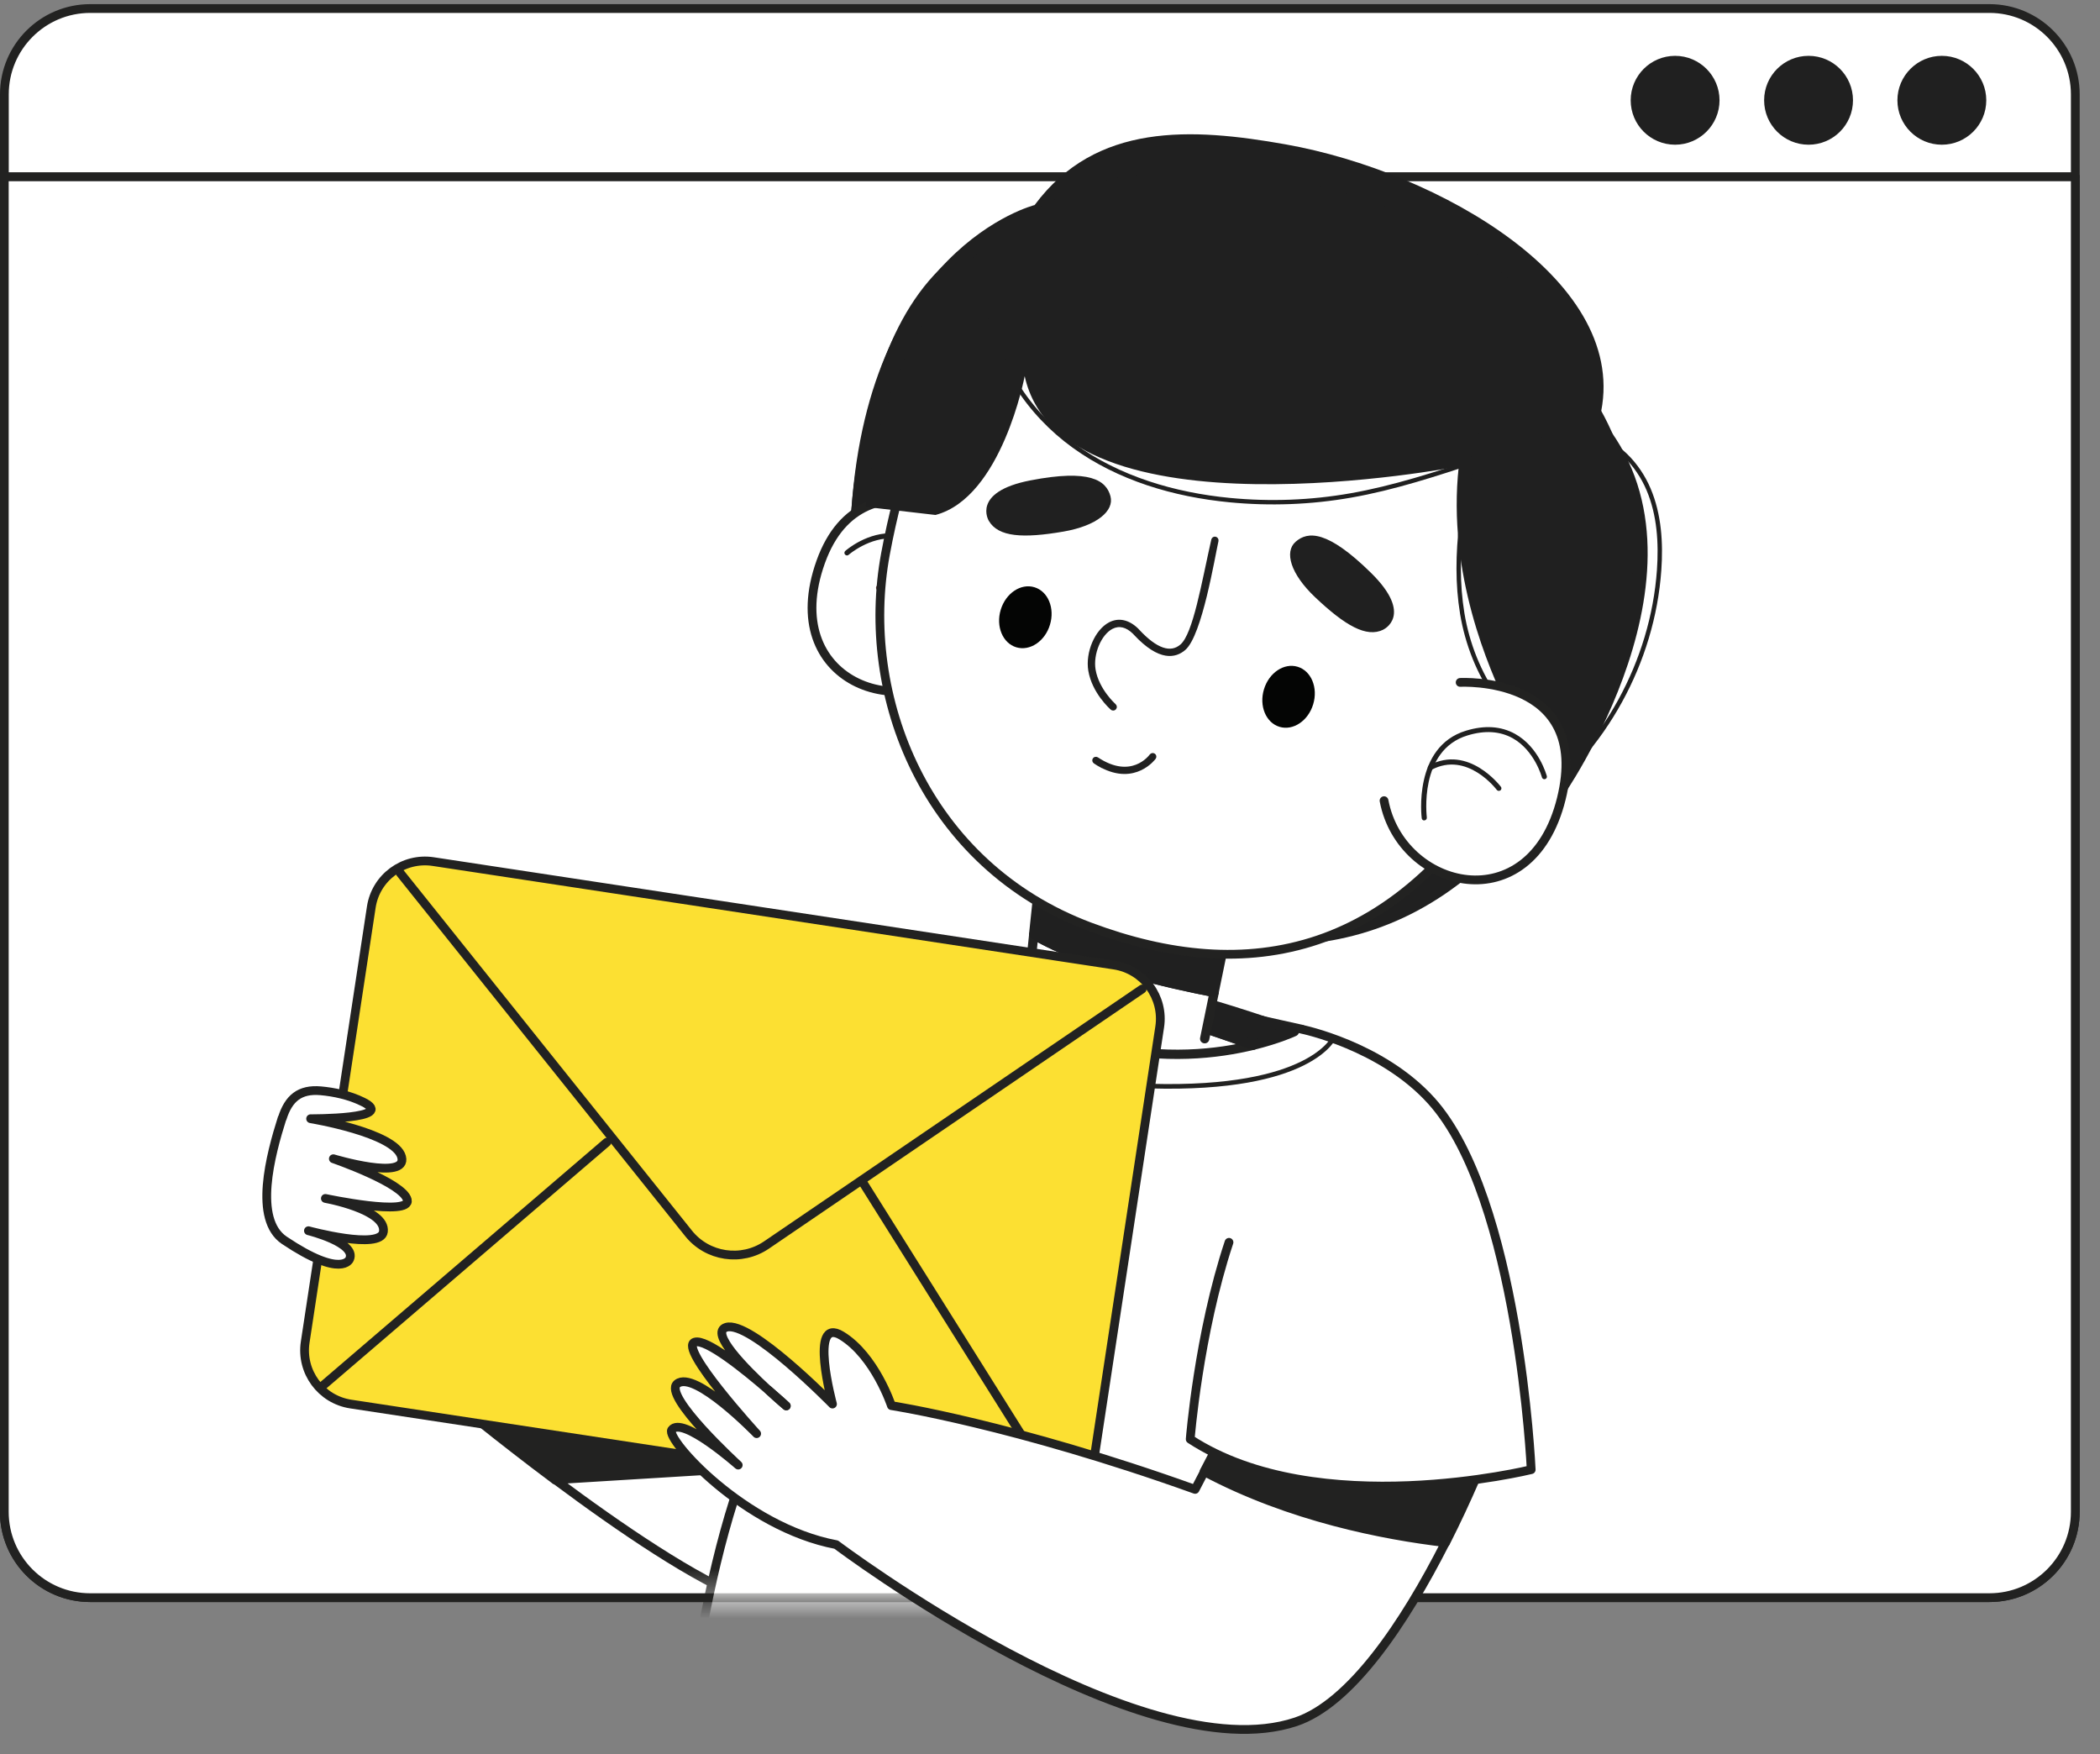 <?xml version="1.0" encoding="UTF-8"?> <svg xmlns="http://www.w3.org/2000/svg" width="85" height="71" viewBox="0 0 85 71" fill="none"><rect x="0" y="0" width="85" height="71" fill="#808080" stroke="none"/><path d="M0.177 3.82C0.177 1.901 1.734 0.345 3.653 0.345H80.524C82.443 0.345 84 1.901 84 3.82V7.157H0.177V3.82Z" fill="#FAF1E9"></path><path d="M84 7.157V61.189C84 63.108 82.443 64.664 80.524 64.664H3.649C1.73 64.664 0.174 63.108 0.174 61.189V7.157H84Z" fill="white"></path><path d="M84 7.157V61.189C84 63.108 82.443 64.664 80.524 64.664H3.649C1.73 64.664 0.174 63.108 0.174 61.189V7.157H84Z" stroke="#222221" stroke-width="0.355" stroke-linecap="round" stroke-linejoin="round"></path><path d="M76.8 4.059C76.8 5.054 77.607 5.857 78.598 5.857C79.59 5.857 80.397 5.05 80.397 4.059C80.397 3.067 79.59 2.26 78.598 2.26C77.607 2.26 76.8 3.067 76.8 4.059Z" fill="#FAF1E9"></path><path d="M73.204 5.857C72.21 5.857 71.405 5.052 71.405 4.059C71.405 3.066 72.21 2.26 73.204 2.26C74.197 2.26 75.002 3.066 75.002 4.059C75.002 5.052 74.197 5.857 73.204 5.857Z" fill="#FAF1E9"></path><path d="M66.004 4.059C66.004 5.054 66.81 5.857 67.802 5.857C68.793 5.857 69.6 5.05 69.6 4.059C69.6 3.067 68.793 2.26 67.802 2.26C66.81 2.26 66.004 3.067 66.004 4.059Z" fill="#FAF1E9"></path><path d="M0.177 3.82C0.177 1.901 1.734 0.345 3.653 0.345H80.524C82.443 0.345 84 1.901 84 3.82V7.157H0.177V3.82Z" fill="white" stroke="#222221" stroke-width="0.355" stroke-linecap="round" stroke-linejoin="round"></path><path d="M84 7.157V61.189C84 63.108 82.443 64.664 80.524 64.664H3.649C1.73 64.664 0.174 63.108 0.174 61.189V7.157H84Z" fill="white" stroke="#222221" stroke-width="0.355" stroke-linecap="round" stroke-linejoin="round"></path><path d="M76.8 4.059C76.8 5.054 77.607 5.857 78.598 5.857C79.59 5.857 80.397 5.05 80.397 4.059C80.397 3.067 79.59 2.26 78.598 2.26C77.607 2.26 76.8 3.067 76.8 4.059Z" fill="#202020"></path><path d="M73.204 5.857C72.21 5.857 71.405 5.052 71.405 4.059C71.405 3.066 72.21 2.26 73.204 2.26C74.197 2.26 75.002 3.066 75.002 4.059C75.002 5.052 74.197 5.857 73.204 5.857Z" fill="#202020"></path><path d="M66.004 4.059C66.004 5.054 66.81 5.857 67.802 5.857C68.793 5.857 69.6 5.05 69.6 4.059C69.6 3.067 68.793 2.26 67.802 2.26C66.81 2.26 66.004 3.067 66.004 4.059Z" fill="#202020"></path><mask id="mask0_203_2313" style="mask-type:luminance" maskUnits="userSpaceOnUse" x="0" y="0" width="84" height="65"><path d="M84 0V61.189C84 63.108 82.443 64.664 80.524 64.664H3.649C1.73 64.664 0.174 63.108 0.174 61.189V0H84Z" fill="white"></path></mask><g mask="url(#mask0_203_2313)"><path d="M25.835 47.251L32.865 49.71C32.865 49.71 32.911 51.988 32.829 54.973C30.434 54.909 28.017 54.49 25.771 53.63L25.835 47.255V47.251Z" fill="#202020" stroke="#202020" stroke-width="0.377" stroke-linecap="round" stroke-linejoin="round"></path><path d="M33.636 57.656L32.875 59.255L22.474 59.892C20.114 58.129 18.262 56.59 18.262 56.59L33.636 57.656Z" fill="#222221" stroke="#222221" stroke-width="0.377" stroke-linecap="round" stroke-linejoin="round"></path><path d="M32.737 59.543L30.27 64.725C28.213 63.982 25.043 61.807 22.474 59.892L32.875 59.255L32.737 59.543Z" fill="white" stroke="#222221" stroke-width="0.355" stroke-linecap="round" stroke-linejoin="round"></path><path d="M57.226 58.563C57.226 58.563 53.352 73.201 52.602 74.213C51.852 75.226 33.814 75.976 27.555 73.19C27.555 73.19 27.96 64.497 30.576 58.332C30.576 58.332 30.509 57.283 30.637 53.886C30.637 53.886 24.005 51.793 22.061 48.338C22.061 48.338 28.782 37.986 31.905 37.663C35.032 37.34 39.077 38.615 39.077 38.615L52.688 41.654" fill="white"></path><path d="M57.226 58.563C57.226 58.563 53.352 73.201 52.602 74.213C51.852 75.226 33.814 75.976 27.555 73.19C27.555 73.19 27.96 64.497 30.576 58.332C30.576 58.332 30.509 57.283 30.637 53.886C30.637 53.886 24.005 51.793 22.061 48.338C22.061 48.338 28.782 37.986 31.905 37.663C35.032 37.34 39.077 38.615 39.077 38.615L52.688 41.654" stroke="#222221" stroke-width="0.355" stroke-linecap="round" stroke-linejoin="round"></path><path d="M50.726 42.304C49.319 42.649 47.129 42.919 44.581 42.315C41.934 41.682 40.491 40.495 39.752 39.635C41.205 39.649 43.217 39.873 45.733 40.648C48.068 41.366 49.741 41.949 50.726 42.307V42.304Z" fill="white" stroke="#222221" stroke-width="0.377" stroke-linecap="round" stroke-linejoin="round"></path><path d="M52.389 41.754C52.389 41.754 51.771 42.048 50.722 42.304C49.738 41.946 48.068 41.363 45.729 40.645C43.213 39.874 41.202 39.646 39.748 39.632C39.251 39.049 39.07 38.619 39.07 38.619C45.367 39.127 52.386 41.754 52.386 41.754H52.389Z" fill="#202020" stroke="#202020" stroke-width="0.377" stroke-linecap="round" stroke-linejoin="round"></path><path d="M41.607 40.047L41.76 38.615L41.842 37.83C43.924 39.059 47.428 39.841 49.145 40.168L48.761 42.041" fill="white"></path><path d="M41.607 40.047L41.76 38.615L41.842 37.83C43.924 39.059 47.428 39.841 49.145 40.168L48.761 42.041" stroke="#222221" stroke-width="0.377" stroke-linecap="round" stroke-linejoin="round"></path><path d="M42.119 35.2L49.802 36.941L49.319 39.301L49.141 40.165C47.425 39.834 43.92 39.052 41.838 37.826L42.115 35.2H42.119Z" fill="#202020" stroke="#202020" stroke-width="0.377" stroke-linecap="round" stroke-linejoin="round"></path><path d="M42.396 9.201C40.701 9.083 39.038 9.936 37.879 11.184C36.721 12.428 36.01 14.027 35.505 15.651C34.777 17.986 34.432 20.438 34.485 22.879" stroke="#202020" stroke-width="0.178" stroke-miterlimit="10"></path><path d="M41.881 8.298C41.881 8.298 34.958 10.033 34.435 21.142L63.196 32.329C63.196 32.329 69.884 22.879 64.756 16.888C66.093 11.422 58.221 6.944 52.037 5.843C48.217 5.164 44.361 4.958 41.881 8.295" fill="#202020"></path><path d="M39.151 26.778L40.427 21.5C40.427 21.5 34.962 17.886 33.22 22.741C31.482 27.595 36.586 29.407 39.148 26.778H39.151Z" fill="white" stroke="#222221" stroke-width="0.355" stroke-linecap="round" stroke-linejoin="round"></path><path d="M37.378 26.554C37.378 26.554 37.35 26.543 37.339 26.532C37.296 26.493 37.293 26.429 37.328 26.387C37.346 26.365 39.116 24.315 37.797 22.712C37.335 22.151 36.802 21.841 36.216 21.795C35.203 21.714 34.357 22.449 34.35 22.456C34.308 22.495 34.244 22.488 34.205 22.446C34.165 22.403 34.172 22.339 34.212 22.3C34.247 22.268 35.129 21.5 36.23 21.589C36.873 21.639 37.456 21.973 37.957 22.581C39.389 24.319 37.506 26.5 37.485 26.522C37.456 26.554 37.414 26.564 37.378 26.554Z" fill="#202020"></path><path d="M35.53 23.888C35.502 23.878 35.473 23.857 35.462 23.825C35.445 23.771 35.47 23.711 35.523 23.693C35.544 23.686 37.566 22.975 38.423 24.581C38.451 24.631 38.43 24.695 38.38 24.72C38.33 24.748 38.266 24.727 38.242 24.677C37.467 23.231 35.612 23.881 35.594 23.888C35.573 23.896 35.551 23.896 35.53 23.888Z" fill="#683936"></path><path d="M39.699 12.271C39.699 12.271 37.048 15.899 35.992 21.969C35.019 27.57 38.053 34.368 45.246 37.012C52.005 39.496 58.665 38.725 63.452 30.626C68.239 22.531 66.761 15.135 58.402 10.857C50.172 6.642 42.904 7.623 39.699 12.268V12.271Z" fill="#202020"></path><path d="M39.578 12.442C39.578 12.442 36.991 16.209 35.839 22.428C34.777 28.16 37.442 35.012 44.123 37.514C50.403 39.866 56.675 38.9 61.387 30.52C66.1 22.14 64.909 14.642 57.176 10.505C49.564 6.429 42.712 7.623 39.578 12.442Z" fill="white" stroke="#222221" stroke-width="0.355" stroke-linecap="round" stroke-linejoin="round"></path><path d="M41.475 15.225C41.475 15.225 40.551 20.136 37.865 20.843L35.043 20.516C35.043 20.516 36.141 3.103 53.779 7.662C71.412 12.222 62.851 29.223 62.851 29.223C62.851 29.223 61.728 30.09 61.042 28.675C60.275 27.094 58.566 23.213 59.045 18.878C59.045 18.878 42.961 22.009 41.475 15.221" fill="#202020"></path><path d="M59.834 17.538C59.287 19.933 58.786 22.41 59.187 24.837C59.589 27.265 61.078 29.66 63.409 30.449" stroke="#202020" stroke-width="0.178" stroke-miterlimit="10"></path><path d="M64.38 17.609C65.453 17.901 66.295 18.785 66.729 19.809C67.162 20.832 67.233 21.973 67.155 23.078C66.892 26.785 64.941 30.335 61.953 32.542" stroke="#202020" stroke-width="0.178" stroke-miterlimit="10"></path><path d="M59.102 27.62C59.102 27.62 64.433 27.325 63.196 32.329C61.956 37.332 56.703 36.017 56.021 32.407" fill="white"></path><path d="M59.102 27.62C59.102 27.62 64.433 27.325 63.196 32.329C61.956 37.332 56.703 36.017 56.021 32.407" stroke="#222221" stroke-width="0.355" stroke-linecap="round" stroke-linejoin="round"></path><path d="M57.62 33.203C57.62 33.203 57.649 33.21 57.663 33.203C57.72 33.196 57.759 33.143 57.752 33.086C57.752 33.057 57.41 30.371 59.397 29.767C60.094 29.553 60.708 29.592 61.224 29.877C62.112 30.371 62.407 31.447 62.411 31.462C62.425 31.515 62.482 31.55 62.535 31.536C62.592 31.522 62.624 31.465 62.61 31.412C62.596 31.366 62.29 30.239 61.323 29.703C60.758 29.39 60.09 29.344 59.337 29.575C57.183 30.229 57.542 33.089 57.546 33.118C57.553 33.16 57.581 33.192 57.617 33.203H57.62Z" fill="#202020"></path><path d="M60.638 32.005C60.666 32.016 60.701 32.009 60.73 31.991C60.776 31.955 60.787 31.891 60.751 31.845C60.737 31.828 59.447 30.118 57.844 30.978C57.794 31.006 57.777 31.067 57.802 31.117C57.83 31.166 57.89 31.184 57.94 31.159C59.386 30.385 60.57 31.952 60.584 31.97C60.598 31.987 60.616 32.002 60.638 32.005Z" fill="#202020"></path><path d="M44.564 31.017C45.953 31.764 46.735 30.694 46.742 30.683C46.774 30.637 46.764 30.573 46.717 30.541C46.675 30.509 46.607 30.52 46.572 30.566C46.54 30.609 45.797 31.611 44.414 30.691C44.365 30.662 44.304 30.673 44.272 30.719C44.24 30.765 44.255 30.829 44.301 30.861C44.39 30.922 44.478 30.975 44.564 31.021V31.017Z" fill="#202020" stroke="#202020" stroke-width="0.089" stroke-miterlimit="10"></path><path d="M55.993 25.481C55.993 25.481 57.24 24.905 55.492 23.185C53.743 21.465 52.94 21.486 52.439 21.93C51.98 22.336 52.233 23.227 53.231 24.173C54.432 25.31 55.307 25.825 55.993 25.484V25.481Z" fill="#202020"></path><path d="M51.16 27.9C50.957 28.572 51.238 29.251 51.789 29.418C52.339 29.585 52.951 29.176 53.153 28.505C53.356 27.833 53.075 27.154 52.524 26.987C51.973 26.82 51.362 27.229 51.16 27.9Z" fill="#040504"></path><path d="M40.505 24.681C40.303 25.353 40.584 26.031 41.134 26.198C41.685 26.365 42.297 25.957 42.499 25.285C42.702 24.613 42.421 23.935 41.87 23.768C41.319 23.601 40.708 24.009 40.505 24.681Z" fill="#040504"></path><path d="M40.022 21.078C40.022 21.078 39.304 19.908 41.71 19.443C44.116 18.977 44.777 19.443 44.948 20.086C45.104 20.676 44.404 21.28 43.046 21.515C41.419 21.795 40.406 21.742 40.022 21.078Z" fill="#202020"></path><path d="M45.029 28.711C45.068 28.721 45.107 28.711 45.136 28.679C45.175 28.636 45.168 28.572 45.125 28.533C45.118 28.526 44.439 27.922 44.301 27.108C44.194 26.468 44.532 25.662 45.008 25.413C45.296 25.264 45.601 25.335 45.893 25.623C45.903 25.633 45.918 25.648 45.935 25.669C46.938 26.742 47.581 26.589 47.947 26.273C48.615 25.694 49.127 22.549 49.276 21.891C49.287 21.834 49.251 21.781 49.198 21.767C49.141 21.753 49.088 21.788 49.073 21.845C48.675 23.611 48.334 25.665 47.812 26.117C47.382 26.49 46.803 26.291 46.088 25.527C46.067 25.502 46.049 25.484 46.038 25.473C45.679 25.125 45.282 25.036 44.912 25.228C44.354 25.52 43.974 26.412 44.094 27.14C44.244 28.029 44.955 28.658 44.986 28.686C44.997 28.697 45.011 28.704 45.026 28.707L45.029 28.711Z" fill="#202020" stroke="#202020" stroke-width="0.089" stroke-miterlimit="10"></path><path d="M40.047 12.445C40.267 14.688 41.639 16.724 43.466 18.046C45.292 19.368 47.535 20.026 49.777 20.242C51.408 20.399 53.057 20.338 54.671 20.054C56.423 19.748 58.118 19.187 59.809 18.629C61.188 18.174 62.563 17.719 63.942 17.264" stroke="#202020" stroke-width="0.178" stroke-miterlimit="10"></path><path d="M42.819 64.039C39.525 63.25 36.355 61.953 33.448 60.215" stroke="#222221" stroke-width="0.188" stroke-linecap="round" stroke-linejoin="round"></path><path d="M31.489 43.925C31.489 43.925 30.558 50.09 30.633 53.889" stroke="#222221" stroke-width="0.377" stroke-linecap="round" stroke-linejoin="round"></path><path d="M30.669 52.383C30.669 52.383 25.924 50.691 22.758 47.4" stroke="#222221" stroke-width="0.188" stroke-linecap="round" stroke-linejoin="round"></path><path d="M43.814 43.349C38.298 41.551 37.783 38.398 37.783 38.398" stroke="#222221" stroke-width="0.188" stroke-linecap="round" stroke-linejoin="round"></path></g><path d="M17.533 34.872L45.096 39.06C46.297 39.243 47.123 40.364 46.94 41.565L44.265 59.171C44.083 60.372 42.961 61.198 41.76 61.016L14.197 56.828C12.996 56.645 12.17 55.523 12.353 54.322L15.028 36.716C15.21 35.515 16.332 34.69 17.533 34.872Z" fill="#FCE032"></path><path d="M17.533 34.872L45.096 39.06C46.297 39.243 47.123 40.364 46.94 41.565L44.265 59.171C44.083 60.372 42.961 61.198 41.76 61.016L14.197 56.828C12.996 56.645 12.17 55.523 12.353 54.322L15.028 36.716C15.21 35.515 16.332 34.69 17.533 34.872Z" stroke="#222221" stroke-width="0.355" stroke-linecap="round" stroke-linejoin="round"></path><path d="M46.23 40.03L31.027 50.389C30.011 51.082 28.632 50.876 27.865 49.913L16.194 35.328" stroke="#222221" stroke-width="0.355" stroke-linecap="round" stroke-linejoin="round"></path><path d="M24.563 46.231L13.035 56.111" stroke="#222221" stroke-width="0.355" stroke-linecap="round" stroke-linejoin="round"></path><path d="M34.887 47.798L42.961 60.659" stroke="#222221" stroke-width="0.355" stroke-linecap="round" stroke-linejoin="round"></path><path d="M51.902 53.495C53.892 53.473 56.174 55.524 60.63 57.575C60.115 58.964 59.383 60.702 58.505 62.432C56.028 62.141 52.219 61.409 48.747 59.561L51.906 53.491L51.902 53.495Z" fill="#222221" stroke="#222221" stroke-width="0.377" stroke-linecap="round" stroke-linejoin="round"></path><path d="M27.186 57.877C27.598 57.279 29.88 59.298 29.88 59.298C29.88 59.298 26.813 56.494 27.41 56.007C28.117 55.435 30.626 58.026 30.626 58.026C30.626 58.026 27.445 54.547 28.12 54.323C28.582 54.17 30.157 55.442 31.095 56.256C31.507 56.636 31.823 56.903 31.823 56.903C31.823 56.903 31.525 56.626 31.095 56.256C30.153 55.389 28.714 53.932 29.393 53.722C30.366 53.424 33.696 56.828 33.696 56.828C33.696 56.828 32.723 53.235 34.069 54.06C35.416 54.884 36.081 56.892 36.081 56.892C36.081 56.892 41.042 57.653 48.373 60.282L48.747 59.565C52.222 61.413 56.028 62.145 58.505 62.436C56.846 65.709 54.667 68.947 52.45 69.689C46.156 71.793 33.846 62.518 33.846 62.518C30.104 61.81 26.941 58.239 27.186 57.88V57.877Z" fill="white"></path><path d="M31.095 56.256C30.157 55.442 28.582 54.17 28.12 54.323C27.445 54.547 30.626 58.026 30.626 58.026C30.626 58.026 28.117 55.435 27.41 56.007C26.813 56.494 29.88 59.298 29.88 59.298C29.88 59.298 27.598 57.279 27.186 57.877V57.88C26.941 58.239 30.104 61.81 33.846 62.518C33.846 62.518 46.156 71.793 52.45 69.689C54.667 68.947 56.846 65.709 58.505 62.436C56.028 62.145 52.222 61.413 48.747 59.565L48.373 60.282C41.042 57.653 36.081 56.892 36.081 56.892C36.081 56.892 35.416 54.884 34.069 54.06C32.723 53.235 33.696 56.828 33.696 56.828C33.696 56.828 30.366 53.424 29.393 53.722C28.714 53.932 30.153 55.389 31.095 56.256ZM31.095 56.256C31.507 56.636 31.823 56.903 31.823 56.903C31.823 56.903 31.525 56.626 31.095 56.256Z" stroke="#222221" stroke-width="0.355" stroke-linecap="round" stroke-linejoin="round"></path><path d="M31.099 56.256C31.529 56.629 31.827 56.903 31.827 56.903C31.827 56.903 31.511 56.636 31.099 56.256Z" fill="white" stroke="#222221" stroke-width="0.355" stroke-linecap="round" stroke-linejoin="round"></path><path d="M52.684 41.657C52.684 41.657 55.915 42.311 57.937 44.557C61.476 48.488 61.977 59.483 61.977 59.483C61.977 59.483 53.334 61.615 48.175 58.25C48.175 58.25 48.512 53.986 49.745 50.282" fill="white"></path><path d="M52.684 41.657C52.684 41.657 55.915 42.311 57.937 44.557C61.476 48.488 61.977 59.483 61.977 59.483C61.977 59.483 53.334 61.615 48.175 58.25C48.175 58.25 48.512 53.986 49.745 50.282" stroke="#222221" stroke-width="0.355" stroke-linecap="round" stroke-linejoin="round"></path><path d="M53.995 41.981C53.995 41.981 53.086 44.141 46.572 43.96" stroke="#222221" stroke-width="0.188" stroke-linecap="round" stroke-linejoin="round"></path><path d="M11.425 45.261C11.681 44.451 12.132 44.074 12.982 44.149C13.518 44.198 14.133 44.323 14.694 44.6C16.102 45.3 12.573 45.279 12.573 45.279C12.573 45.279 15.999 45.844 16.255 46.825C16.514 47.806 13.493 46.899 13.493 46.899C13.493 46.899 16.322 47.877 16.485 48.562C16.649 49.248 13.17 48.506 13.17 48.506C13.17 48.506 15.633 48.946 15.519 49.849C15.423 50.613 12.484 49.813 12.484 49.813C12.484 49.813 14.442 50.297 14.151 50.961C14.151 50.961 13.856 51.772 11.51 50.201C10.249 49.355 10.949 46.736 11.418 45.258L11.425 45.261Z" fill="white" stroke="#222221" stroke-width="0.355" stroke-linecap="round" stroke-linejoin="round"></path></svg> 